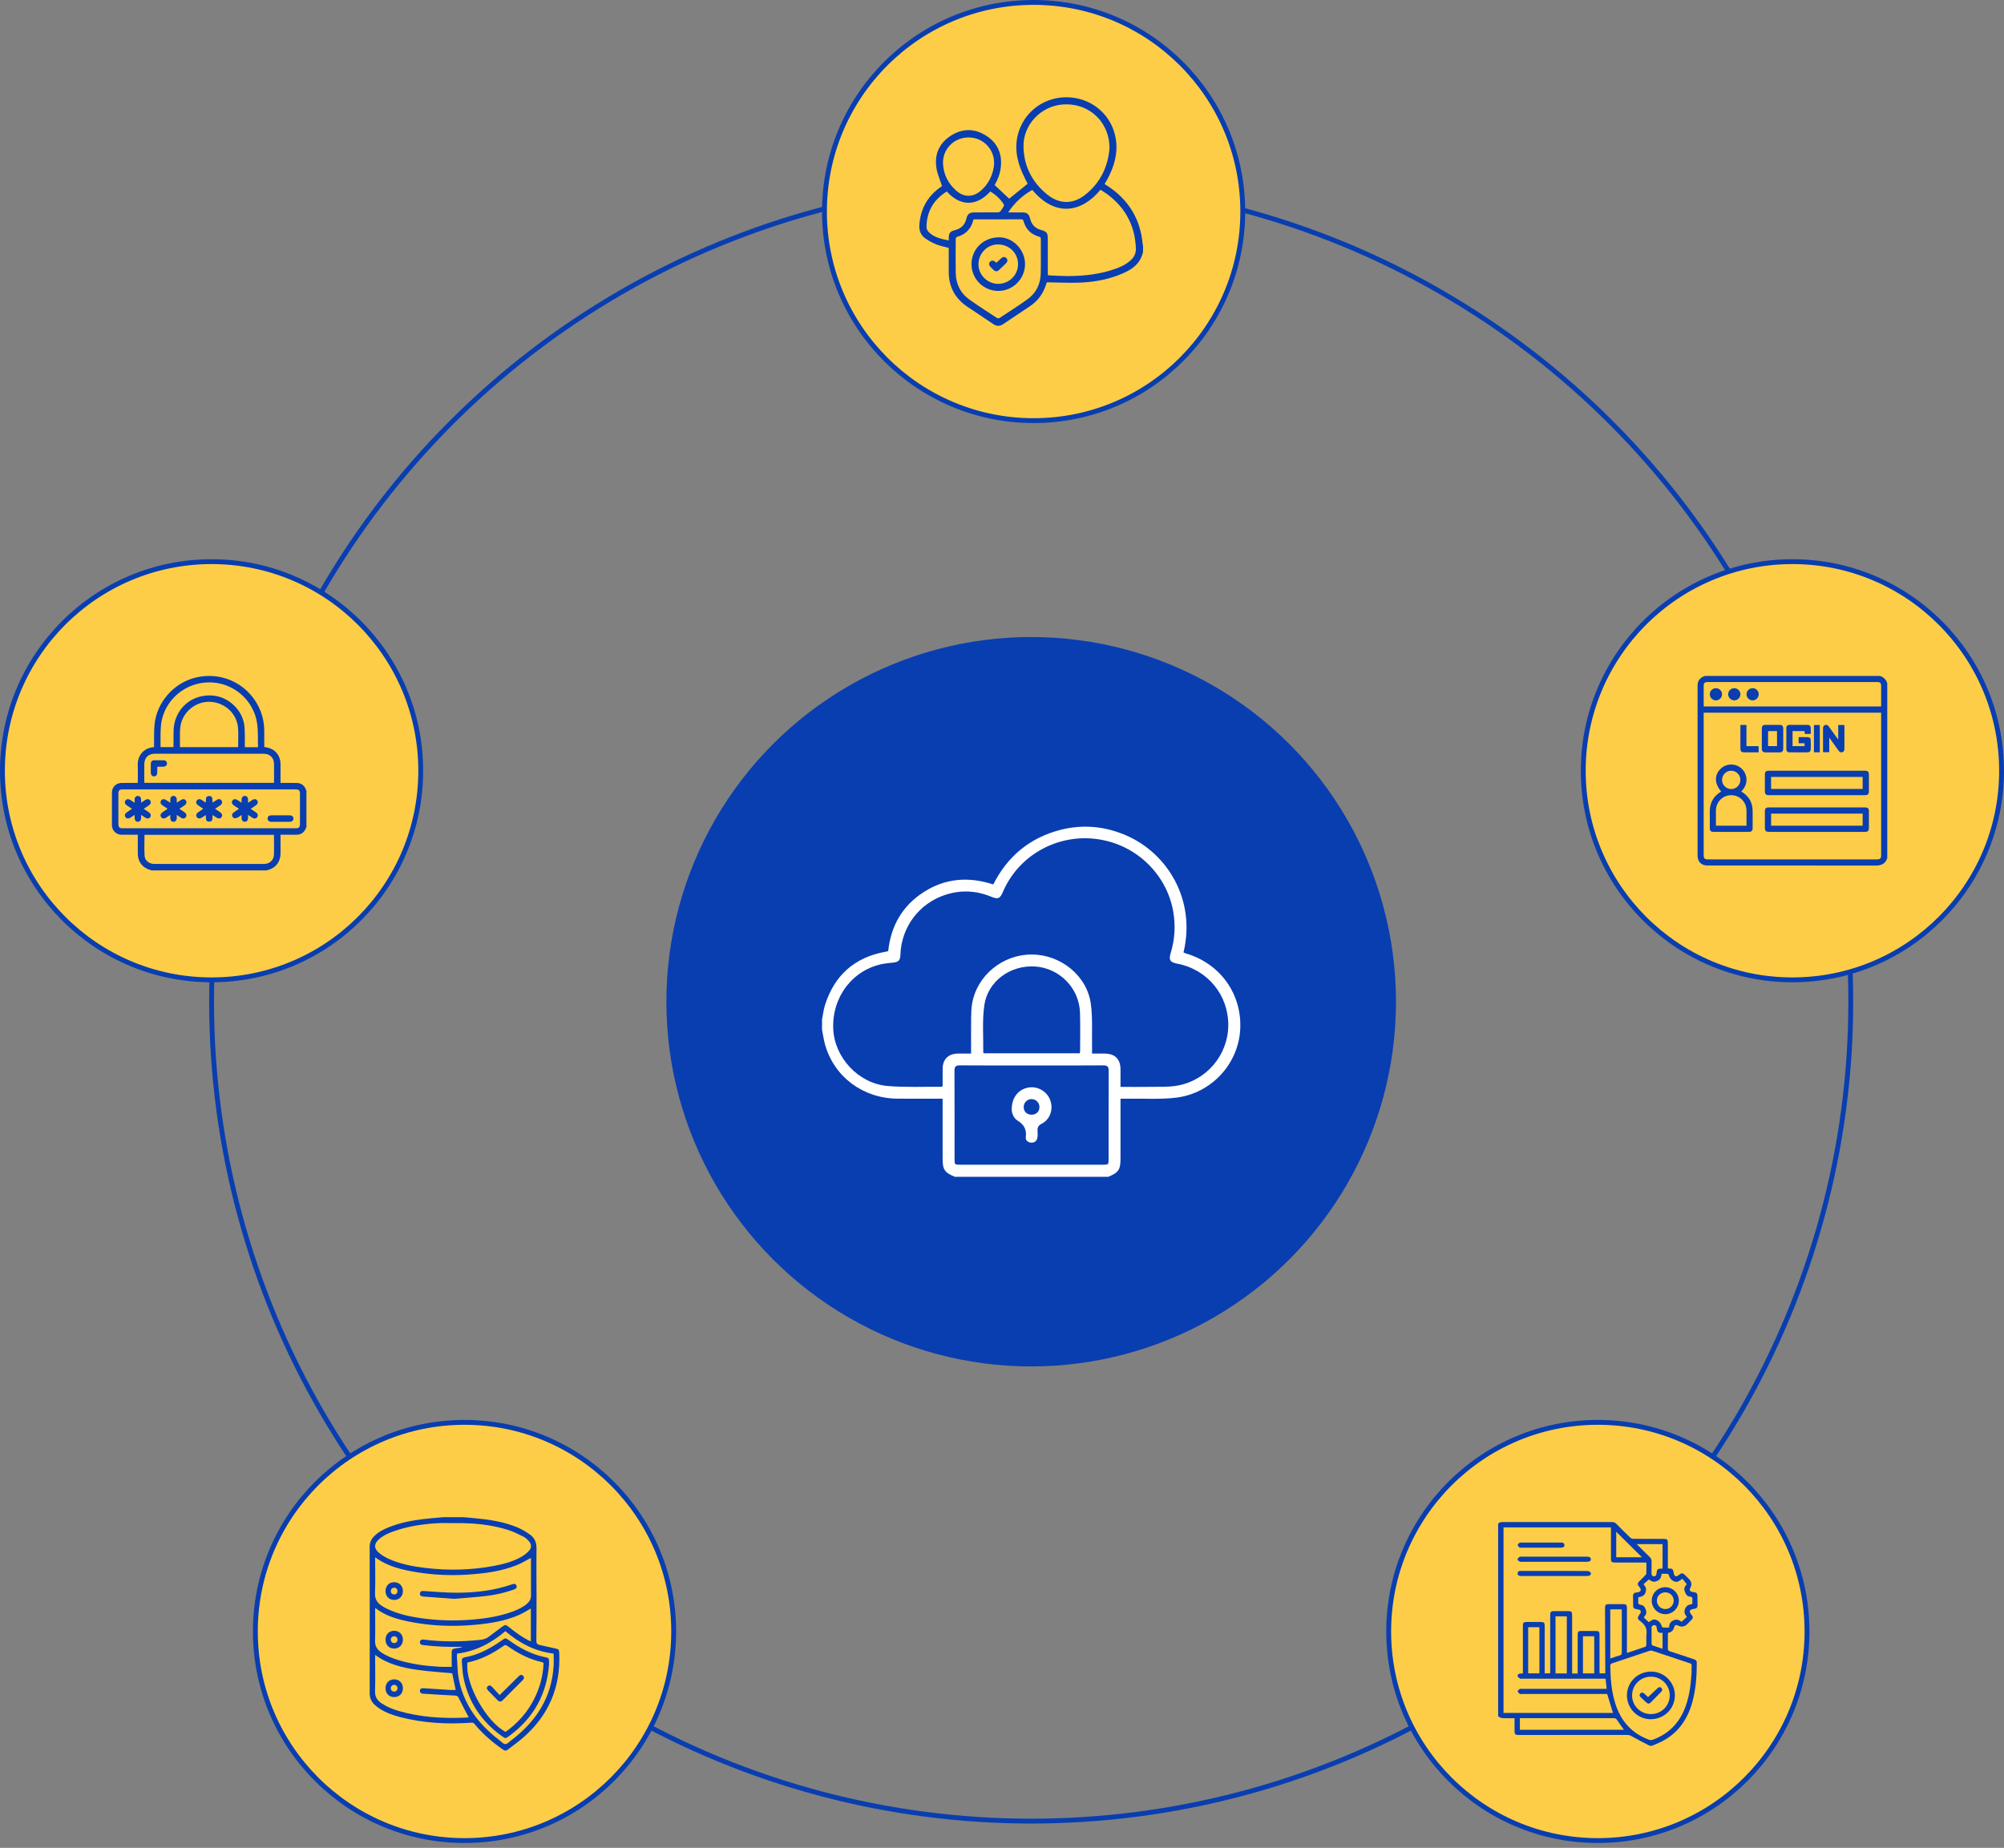 <svg xmlns="http://www.w3.org/2000/svg" width="412" height="380" viewBox="0 0 412 380" fill="none"><rect x="0" y="0" width="412" height="380" fill="#808080" stroke="none"/><circle cx="212" cy="206" r="75" fill="#093EB0"></circle><g clip-path="url(#clip0_4_802)"><path d="M169 209.638C169.203 208.638 169.313 207.609 169.622 206.643C171.574 200.534 175.713 196.85 182.103 195.71C182.247 195.683 182.389 195.646 182.604 195.597C183.152 190.417 185.505 186.249 189.963 183.412C194.402 180.586 199.177 180.239 204.203 181.879C207.12 176.127 211.671 172.295 217.976 170.669C222.616 169.472 227.168 169.899 231.565 171.811C240.054 175.505 245.906 185.091 243.316 195.861C243.49 195.934 243.666 196.029 243.854 196.084C250.942 198.173 255.43 204.537 254.964 211.847C254.52 218.831 249.058 224.807 241.875 225.714C238.557 226.131 235.153 225.883 231.787 225.936C231.35 225.943 230.913 225.936 230.364 225.936V226.965C230.364 230.717 230.364 234.467 230.364 238.219C230.364 240.532 229.973 241.121 227.855 241.999H196.299C194.182 241.119 193.791 240.532 193.791 238.221C193.791 234.471 193.791 230.722 193.791 226.972V225.936C193.366 225.936 193.048 225.936 192.73 225.936C189.984 225.936 187.237 225.955 184.493 225.932C177.424 225.872 171.498 221.451 169.625 214.828C169.343 213.823 169.206 212.776 169 211.75C169 211.047 169 210.343 169 209.64V209.638ZM230.367 223.512C232.579 223.512 234.643 223.536 236.707 223.504C238.418 223.478 240.156 223.556 241.833 223.286C247.981 222.3 252.468 217.018 252.522 210.872C252.577 204.62 248.242 199.363 242.058 198.176C240.52 197.882 240.244 197.422 240.697 195.92C241.541 193.122 241.703 190.295 241.197 187.409C239.839 179.687 233.272 173.128 224.462 172.436C216.969 171.845 209.378 175.96 206.173 183.439C205.576 184.832 205.176 184.976 203.714 184.379C200.613 183.111 197.458 182.989 194.281 184.04C188.929 185.812 185.312 190.673 185.118 196.295C185.075 197.506 184.754 197.841 183.551 197.963C182.876 198.032 182.198 198.085 181.533 198.212C175.323 199.402 171.047 204.976 171.302 211.528C171.535 217.473 176.497 222.847 182.539 223.335C186.177 223.63 189.856 223.459 193.516 223.49C193.592 223.49 193.667 223.42 193.795 223.356C193.795 222.17 193.786 220.971 193.796 219.772C193.814 217.82 194.972 216.681 196.951 216.662C197.825 216.653 198.699 216.662 199.644 216.662C199.644 214.109 199.627 211.683 199.653 209.255C199.664 208.321 199.696 207.376 199.847 206.457C200.794 200.66 206.09 196.281 212.098 196.288C218.108 196.295 223.51 200.675 224.274 206.498C224.656 209.412 224.455 212.402 224.515 215.357C224.524 215.759 224.515 216.161 224.515 216.662C225.43 216.662 226.249 216.659 227.066 216.662C229.227 216.673 230.353 217.776 230.364 219.897C230.369 221.063 230.364 222.23 230.364 223.513L230.367 223.512ZM212.169 219.104C207.235 219.104 202.3 219.127 197.367 219.084C196.447 219.077 196.223 219.379 196.228 220.246C196.26 226.283 196.244 232.322 196.246 238.36C196.246 239.497 196.269 239.517 197.456 239.517C207.205 239.517 216.956 239.517 226.706 239.517C227.891 239.517 227.916 239.495 227.916 238.36C227.917 232.323 227.901 226.285 227.933 220.248C227.939 219.382 227.715 219.077 226.795 219.086C221.92 219.129 217.045 219.106 212.171 219.106L212.169 219.104ZM221.987 216.599C222.016 216.391 222.06 216.223 222.06 216.056C222.06 213.45 222.121 210.842 222.035 208.238C221.872 203.212 217.859 199.109 212.856 198.756C207.777 198.398 203.075 201.75 202.366 206.72C201.911 209.908 202.19 213.196 202.146 216.44C202.146 216.484 202.208 216.53 202.258 216.599H221.987Z" fill="white"></path><path d="M207.996 228.174C208.003 225.63 209.403 224.008 211.427 223.65C213.333 223.313 215.255 224.427 215.923 226.257C216.594 228.1 215.907 230.196 214.152 231.093C213.384 231.485 213.253 231.947 213.308 232.657C213.34 233.064 213.354 233.482 213.292 233.884C213.187 234.575 212.773 234.998 212.032 234.976C211.334 234.954 210.812 234.503 210.892 233.884C211.093 232.31 210.57 231.282 209.186 230.432C208.27 229.868 208.005 228.727 207.996 228.174ZM212.118 229.233C213.066 229.219 213.722 228.547 213.699 227.611C213.677 226.717 212.928 226 212.039 226.021C211.148 226.042 210.442 226.784 210.458 227.687C210.474 228.618 211.149 229.247 212.118 229.232V229.233Z" fill="white"></path></g><circle cx="212" cy="206" r="168.5" stroke="#093EB0"></circle><circle cx="212.5" cy="43.5" r="43" fill="#FDCD48" stroke="#093EB0"></circle><circle cx="368.5" cy="158.5" r="43" fill="#FDCD48" stroke="#093EB0"></circle><circle cx="43.5" cy="158.5" r="43" fill="#FDCD48" stroke="#093EB0"></circle><circle cx="95.5" cy="335.5" r="43" fill="#FDCD48" stroke="#093EB0"></circle><circle cx="328.5" cy="335.5" r="43" fill="#FDCD48" stroke="#093EB0"></circle><g clip-path="url(#clip1_4_802)"><path d="M388 140.493V176.493C387.602 177.636 386.776 178.002 385.599 178C374.084 177.977 362.57 177.987 351.056 177.986C349.775 177.986 349 177.211 349 175.931C349 164.303 349 152.674 349.002 141.046C349.002 140.864 349.009 140.678 349.046 140.5C349.211 139.699 349.77 139.268 350.494 139H386.506C387.254 139.248 387.749 139.748 388 140.493ZM350.258 146.565C350.258 146.729 350.258 146.871 350.258 147.012C350.258 156.612 350.258 166.213 350.258 175.813C350.258 176.556 350.435 176.729 351.19 176.729C362.732 176.729 374.275 176.729 385.818 176.729C386.566 176.729 386.742 176.553 386.742 175.805C386.742 166.205 386.742 156.604 386.742 147.004V146.565H350.258ZM386.742 145.274C386.742 143.833 386.744 142.433 386.741 141.033C386.739 140.475 386.516 140.258 385.945 140.258C374.312 140.257 362.679 140.257 351.046 140.258C350.48 140.258 350.26 140.477 350.259 141.041C350.256 142.35 350.257 143.659 350.259 144.969C350.259 145.068 350.276 145.168 350.286 145.274H386.742Z" fill="#093EB0"></path><path d="M373.532 158.492C376.795 158.492 380.058 158.492 383.321 158.492C384.043 158.492 384.225 158.674 384.225 159.396C384.225 160.509 384.228 161.623 384.225 162.736C384.223 163.299 384.002 163.521 383.438 163.521C376.834 163.523 370.23 163.523 363.625 163.521C363.061 163.521 362.841 163.3 362.839 162.736C362.836 161.583 362.836 160.431 362.839 159.278C362.841 158.713 363.06 158.493 363.625 158.493C366.927 158.492 370.23 158.492 373.532 158.492H373.532ZM364.116 162.239H382.937V159.769H364.116V162.239Z" fill="#093EB0"></path><path d="M373.532 171.069C370.269 171.069 367.006 171.069 363.743 171.069C363.021 171.069 362.839 170.887 362.839 170.166C362.839 169.052 362.837 167.938 362.839 166.825C362.841 166.261 363.059 166.04 363.624 166.04C370.228 166.039 376.832 166.039 383.437 166.04C384.002 166.04 384.222 166.261 384.224 166.825C384.227 167.964 384.226 169.104 384.224 170.244C384.223 170.86 384.014 171.069 383.398 171.069C380.108 171.07 376.82 171.069 373.53 171.069H373.532ZM382.937 169.796V167.315H364.12V169.796H382.937Z" fill="#093EB0"></path><path d="M353.853 162.771C352.447 161.121 352.425 159.326 353.775 158.063C354.986 156.93 356.884 156.949 358.088 158.082C359.104 159.039 359.681 161.052 357.983 162.768C358.09 162.836 358.194 162.9 358.295 162.968C359.593 163.843 360.281 165.065 360.316 166.628C360.343 167.845 360.324 169.064 360.321 170.281C360.319 170.846 360.099 171.068 359.537 171.068C357.126 171.07 354.715 171.07 352.305 171.068C351.739 171.068 351.519 170.847 351.517 170.285C351.514 169.198 351.537 168.111 351.511 167.024C351.469 165.154 352.229 163.739 353.853 162.77V162.771ZM359.063 169.804C359.063 168.741 359.073 167.71 359.061 166.68C359.042 164.91 357.658 163.526 355.92 163.525C354.183 163.524 352.794 164.91 352.775 166.674C352.765 167.617 352.772 168.56 352.774 169.502C352.774 169.602 352.793 169.7 352.804 169.804H359.063ZM357.803 160.37C357.799 159.343 356.956 158.501 355.928 158.496C354.885 158.49 354.033 159.342 354.033 160.39C354.033 161.412 354.884 162.264 355.907 162.264C356.955 162.264 357.807 161.414 357.803 160.37Z" fill="#093EB0"></path><path d="M368.528 153.445H370.997V152.848H369.782V151.583C370.435 151.583 371.075 151.564 371.711 151.591C372.034 151.604 372.252 151.83 372.263 152.155C372.286 152.809 372.286 153.465 372.264 154.119C372.253 154.482 372.019 154.709 371.656 154.713C370.385 154.726 369.114 154.728 367.844 154.71C367.482 154.706 367.252 154.467 367.249 154.103C367.238 152.623 367.236 151.143 367.251 149.663C367.255 149.3 367.494 149.072 367.858 149.069C369.129 149.055 370.399 149.055 371.67 149.07C372.033 149.075 372.249 149.313 372.267 149.676C372.287 150.08 372.272 150.486 372.272 150.919H371.034C371.023 150.732 371.012 150.544 371 150.338H368.529V153.444L368.528 153.445Z" fill="#093EB0"></path><path d="M366.613 151.921C366.613 152.589 366.615 153.257 366.613 153.926C366.611 154.495 366.394 154.718 365.836 154.72C364.893 154.724 363.949 154.724 363.006 154.72C362.437 154.719 362.214 154.502 362.212 153.944C362.209 152.581 362.21 151.22 362.212 149.857C362.213 149.286 362.429 149.066 362.988 149.063C363.931 149.059 364.875 149.06 365.818 149.063C366.4 149.065 366.612 149.283 366.614 149.878C366.616 150.56 366.614 151.241 366.614 151.921H366.613ZM363.495 150.337V153.432H365.334V150.337H363.495Z" fill="#093EB0"></path><path d="M374.791 154.687C374.791 153.018 374.791 151.381 374.791 149.744C374.791 149.418 374.938 149.186 375.25 149.091C375.551 148.999 375.788 149.125 375.964 149.371C376.513 150.137 377.061 150.905 377.609 151.671C377.691 151.786 377.777 151.898 377.915 152.082V149.092H379.173C379.18 149.195 379.194 149.308 379.194 149.422C379.196 150.914 379.191 152.407 379.198 153.9C379.2 154.258 379.128 154.562 378.753 154.683C378.374 154.807 378.142 154.584 377.939 154.297C377.342 153.453 376.738 152.614 376.073 151.684V154.687H374.793L374.791 154.687Z" fill="#093EB0"></path><path d="M357.806 149.078H359.051V153.44H361.552V154.719H359.095C357.841 154.719 357.806 154.683 357.806 153.417C357.806 151.981 357.806 150.545 357.806 149.078H357.806Z" fill="#093EB0"></path><path d="M374.134 154.703H372.924V149.094H374.134V154.703Z" fill="#093EB0"></path><path d="M354.031 142.756C354.039 143.44 353.483 144.016 352.801 144.03C352.119 144.044 351.536 143.489 351.518 142.809C351.499 142.107 352.065 141.522 352.767 141.518C353.451 141.514 354.023 142.074 354.031 142.757V142.756Z" fill="#093EB0"></path><path d="M356.543 141.516C357.227 141.513 357.797 142.075 357.805 142.758C357.813 143.457 357.233 144.037 356.534 144.029C355.851 144.021 355.289 143.449 355.292 142.766C355.295 142.08 355.856 141.519 356.543 141.516Z" fill="#093EB0"></path><path d="M361.579 142.756C361.588 143.44 361.032 144.016 360.35 144.03C359.668 144.044 359.085 143.489 359.067 142.809C359.048 142.107 359.614 141.522 360.316 141.518C361 141.514 361.572 142.074 361.579 142.757V142.756Z" fill="#093EB0"></path></g><g clip-path="url(#clip2_4_802)"><path d="M95.225 312C95.98 312.063 96.736 312.12 97.49 312.192C100.511 312.477 103.51 312.906 106.334 314.081C107.283 314.476 108.189 315.024 109.026 315.627C109.963 316.303 110.316 317.291 110.3 318.488C110.257 321.77 110.305 325.054 110.305 328.337C110.305 331.354 110.307 334.372 110.267 337.389C110.259 337.941 110.452 338.169 110.948 338.274C112.023 338.503 113.092 338.771 114.17 338.996C114.872 339.142 114.941 339.204 114.975 339.944C115.292 347.023 112.755 352.858 107.411 357.453C106.444 358.284 105.396 359.018 104.393 359.806C104.063 360.066 103.784 360.063 103.432 359.817C101.243 358.282 99.217 356.564 97.516 354.485C97.305 354.228 97.091 354.245 96.821 354.264C91.895 354.607 87.014 354.351 82.216 353.096C80.756 352.713 79.336 352.208 78.056 351.382C77.666 351.131 77.3 350.833 76.964 350.512C76.314 349.893 75.997 349.134 76.003 348.211C76.022 344.662 76.011 341.113 76.01 337.564C76.007 331.061 76.007 324.557 76 318.053C76 317.221 76.323 316.538 76.885 315.953C77.734 315.067 78.797 314.521 79.913 314.073C82.222 313.147 84.64 312.671 87.095 312.38C88.434 312.221 89.781 312.124 91.123 312C92.49 312 93.857 312 95.224 312H95.225ZM77.128 320.244V320.776C77.128 323.042 77.198 325.311 77.101 327.574C77.045 328.87 77.582 329.682 78.6 330.3C78.878 330.469 79.159 330.639 79.452 330.781C82.074 332.057 84.891 332.58 87.75 332.917C91.046 333.304 94.35 333.318 97.654 333.011C100.271 332.767 102.852 332.327 105.336 331.426C106.391 331.044 107.41 330.586 108.284 329.858C108.819 329.412 109.167 328.884 109.163 328.137C109.146 325.558 109.157 322.979 109.154 320.4C109.154 320.361 109.117 320.323 109.143 320.373C108.187 320.871 107.273 321.445 106.29 321.84C103.009 323.16 99.546 323.593 96.052 323.814C92.664 324.029 89.285 323.888 85.93 323.355C82.838 322.865 79.797 322.217 77.129 320.244H77.128ZM93.161 313.223C92.09 313.223 91.016 313.168 89.949 313.233C86.966 313.414 84.021 313.841 81.179 314.819C80 315.224 78.852 315.706 77.903 316.548C76.869 317.464 76.844 318.44 77.903 319.319C78.481 319.8 79.145 320.211 79.828 320.525C82.253 321.639 84.843 322.124 87.472 322.438C92.161 322.998 96.833 322.897 101.479 322.031C103.483 321.658 105.456 321.149 107.243 320.124C107.811 319.798 108.344 319.357 108.785 318.87C109.323 318.278 109.286 317.561 108.753 316.957C108.437 316.6 108.076 316.235 107.66 316.026C106.637 315.512 105.603 314.99 104.518 314.642C100.828 313.46 97.01 313.157 93.161 313.224V313.223ZM77.128 330.66C77.128 330.895 77.128 331.046 77.128 331.198C77.128 333.262 77.178 335.328 77.109 337.389C77.071 338.5 77.53 339.226 78.389 339.807C79.457 340.53 80.638 340.994 81.859 341.37C84.652 342.231 87.527 342.601 90.431 342.764C91.232 342.809 92.037 342.77 92.881 342.77C92.874 342.595 92.858 342.396 92.857 342.197C92.856 341.369 92.861 340.541 92.862 339.713C92.862 339.277 93.079 339.069 93.506 339.01C94.037 338.937 94.562 338.822 95.09 338.725C94.884 338.651 94.686 338.647 94.489 338.651C91.97 338.708 89.458 338.607 86.955 338.297C86.557 338.248 86.301 338.091 86.332 337.653C86.359 337.282 86.634 337.109 87.083 337.166C90.954 337.663 94.828 337.63 98.704 337.229C99.336 337.163 99.921 337.004 100.435 336.62C101.357 335.931 102.276 335.239 103.2 334.552C103.825 334.087 103.988 334.086 104.585 334.562C105.914 335.622 107.267 336.642 108.796 337.397C108.897 337.447 109.008 337.475 109.135 337.52V330.775C108.349 331.213 107.598 331.711 106.786 332.071C103.909 333.344 100.843 333.838 97.745 334.124C93.174 334.548 88.621 334.386 84.113 333.477C81.654 332.981 79.251 332.309 77.127 330.658L77.128 330.66ZM77.128 340.319V340.899C77.128 343.181 77.183 345.465 77.106 347.745C77.066 348.935 77.559 349.695 78.483 350.303C79.587 351.029 80.798 351.507 82.052 351.868C86.442 353.134 90.935 353.416 95.473 353.226C95.79 353.213 96.104 353.185 96.371 353.167C95.732 351.945 95.079 350.761 94.487 349.547C94.07 348.693 94.106 348.711 93.171 348.666C91.109 348.567 89.05 348.426 86.991 348.301C86.631 348.278 86.348 348.143 86.328 347.726C86.308 347.334 86.572 347.136 87.053 347.168C88.849 347.286 90.644 347.411 92.441 347.521C92.852 347.547 93.267 347.525 93.685 347.525C93.429 346.304 93.189 345.153 92.968 344.097C90.582 343.872 88.224 343.736 85.893 343.407C82.812 342.972 79.788 342.284 77.131 340.319H77.128ZM93.963 340.062C93.951 340.255 93.928 340.409 93.936 340.561C93.982 341.511 94.03 342.461 94.088 343.41C94.207 345.363 94.716 347.223 95.469 349.016C97.019 352.706 99.616 355.537 102.746 357.92C103.115 358.202 103.51 358.671 103.885 358.664C104.285 358.658 104.69 358.205 105.07 357.917C110.169 354.06 113.427 349.134 113.819 342.563C113.867 341.743 113.825 340.917 113.825 340.049C110.023 339.608 106.794 337.91 103.903 335.436C100.988 337.927 97.754 339.586 93.962 340.062H93.963Z" fill="#093EB0"></path><path d="M93.332 328.791C91.08 328.623 89.022 328.474 86.965 328.314C86.513 328.279 86.285 328.037 86.331 327.674C86.386 327.225 86.687 327.161 87.077 327.183C89.385 327.316 91.693 327.543 94 327.533C97.861 327.516 101.679 327.071 105.358 325.778C105.784 325.629 106.089 325.747 106.191 326.097C106.314 326.523 106.079 326.725 105.708 326.857C103.843 327.522 101.922 327.973 99.965 328.201C97.701 328.465 95.424 328.611 93.333 328.793L93.332 328.791Z" fill="#093EB0"></path><path d="M82.832 327.215C82.824 328.29 82.067 329.036 81 329.017C79.959 328.999 79.255 328.252 79.263 327.175C79.272 326.105 79.998 325.367 81.041 325.369C82.101 325.371 82.839 326.132 82.832 327.214V327.215ZM81.716 327.199C81.718 326.777 81.43 326.491 81.015 326.501C80.631 326.51 80.347 326.802 80.345 327.192C80.343 327.581 80.623 327.874 81.009 327.886C81.43 327.899 81.715 327.622 81.716 327.199Z" fill="#093EB0"></path><path d="M79.263 337.188C79.263 336.114 79.98 335.368 81.019 335.361C82.087 335.356 82.832 336.104 82.832 337.186C82.832 338.263 82.079 339.025 81.021 339.017C79.984 339.01 79.263 338.259 79.262 337.188H79.263ZM81.036 336.489C80.632 336.489 80.335 336.795 80.344 337.201C80.351 337.585 80.639 337.878 81.017 337.89C81.422 337.901 81.722 337.609 81.725 337.199C81.728 336.784 81.442 336.489 81.036 336.489Z" fill="#093EB0"></path><path d="M81.058 348.994C80.006 349.004 79.278 348.281 79.263 347.213C79.248 346.118 79.972 345.352 81.029 345.348C82.07 345.343 82.817 346.086 82.832 347.136C82.847 348.226 82.123 348.985 81.059 348.994H81.058ZM81.02 346.478C80.637 346.486 80.349 346.779 80.344 347.167C80.34 347.576 80.639 347.872 81.05 347.865C81.47 347.857 81.735 347.567 81.716 347.137C81.698 346.739 81.414 346.471 81.02 346.478Z" fill="#093EB0"></path><path d="M112.88 342.27C112.417 348.441 109.667 353.323 104.721 356.97C103.92 357.561 103.909 357.559 103.112 356.98C98.983 353.989 96.307 350.023 95.288 344.987C95.06 343.863 95.042 342.695 94.938 341.547C94.9 341.137 95.12 340.891 95.51 340.823C98.362 340.333 100.822 338.974 103.159 337.343C103.931 336.804 103.919 336.803 104.685 337.349C106.881 338.912 109.215 340.178 111.874 340.748C111.98 340.771 112.087 340.788 112.194 340.806C112.743 340.9 112.864 341.041 112.879 341.614C112.885 341.832 112.88 342.051 112.88 342.27ZM96.108 341.879C95.543 346.121 99.883 354.011 103.944 356.149C106.471 354.351 108.474 352.087 109.864 349.289C110.96 347.083 111.607 344.753 111.74 342.285C111.753 342.061 111.773 341.884 111.454 341.815C108.815 341.242 106.479 340.001 104.288 338.459C103.997 338.255 103.814 338.258 103.524 338.462C101.269 340.053 98.859 341.313 96.108 341.879Z" fill="#093EB0"></path><path d="M102.712 348.584C104.032 347.285 105.228 346.106 106.425 344.926C106.547 344.806 106.659 344.674 106.793 344.569C107.051 344.367 107.317 344.386 107.546 344.616C107.777 344.848 107.783 345.114 107.587 345.377C107.522 345.463 107.439 345.535 107.361 345.613C106.066 346.916 104.771 348.221 103.475 349.523C102.957 350.044 102.7 350.045 102.193 349.53C101.581 348.909 100.967 348.288 100.361 347.661C100.027 347.316 100.004 347.02 100.288 346.772C100.602 346.499 100.888 346.598 101.143 346.875C101.671 347.447 102.196 348.021 102.712 348.584Z" fill="#093EB0"></path></g><g clip-path="url(#clip3_4_802)"><path d="M339.674 359H339.192C339.05 358.935 338.904 358.876 338.765 358.804C337.677 358.234 336.577 357.684 335.512 357.074C335.208 356.9 334.94 356.783 334.587 356.783C327.159 356.791 319.732 356.789 312.303 356.789C311.478 356.789 311.373 356.682 311.373 355.846C311.373 355.021 311.373 354.196 311.373 353.335C310.482 353.335 309.65 353.366 308.822 353.318C308.542 353.301 308.274 353.087 308 352.963C308 339.772 308 326.581 308 313.39C308.192 313.054 308.493 313 308.856 313C316.364 313.009 323.872 313.009 331.38 313C331.761 313 332.045 313.099 332.314 313.375C333.242 314.326 334.184 315.263 335.143 316.181C335.305 316.336 335.58 316.449 335.803 316.451C337.857 316.471 339.91 316.462 341.964 316.463C342.799 316.463 342.891 316.558 342.891 317.407C342.891 318.956 342.891 320.505 342.893 322.054C342.893 322.222 342.91 322.389 342.92 322.549C343.831 322.626 343.905 322.418 344.124 323.578C344.139 323.656 344.158 323.735 344.186 323.81C344.312 324.139 344.545 324.234 344.856 324.077C345.04 323.984 345.211 323.859 345.374 323.73C345.733 323.449 346.041 323.505 346.344 323.826C346.619 324.116 346.915 324.387 347.202 324.666C347.792 325.241 347.884 325.892 347.48 326.619C347.295 326.952 347.419 327.239 347.797 327.335C347.999 327.386 348.203 327.43 348.41 327.455C348.801 327.503 348.965 327.73 348.97 328.104C348.978 328.774 348.984 329.445 349.002 330.115C349.014 330.541 348.818 330.777 348.399 330.832C347.299 330.976 347.099 331.323 347.833 332.171C348.109 332.491 348.074 332.802 347.76 333.097C347.469 333.371 347.198 333.665 346.918 333.951C346.334 334.549 345.67 334.65 344.925 334.256C344.6 334.084 344.29 334.224 344.207 334.579C344.044 335.277 343.614 335.679 342.916 335.786C342.91 335.933 342.895 336.089 342.895 336.243C342.893 337.154 342.91 338.064 342.885 338.973C342.877 339.318 342.988 339.469 343.321 339.576C344.966 340.105 346.601 340.665 348.241 341.21C348.582 341.324 348.84 341.475 348.839 341.902C348.835 344.623 348.665 347.326 347.943 349.966C346.904 353.762 344.794 356.704 341.113 358.376C340.638 358.592 340.156 358.793 339.678 359.001L339.674 359ZM324.353 344.138C324.353 343.916 324.353 343.744 324.353 343.572C324.353 341.128 324.353 338.685 324.353 336.241C324.353 335.489 324.448 335.397 325.221 335.397C326.136 335.396 327.05 335.396 327.965 335.397C328.748 335.397 328.843 335.493 328.844 336.289C328.845 338.716 328.844 341.143 328.846 343.571C328.846 343.754 328.861 343.938 328.869 344.118H330.028C330.028 343.912 330.028 343.738 330.028 343.565C330.01 339.269 329.989 334.974 329.974 330.678C329.972 330.04 330.134 329.88 330.762 329.879C331.709 329.876 332.656 329.878 333.602 329.879C334.353 329.879 334.477 329.999 334.478 330.73C334.478 333.605 334.478 336.479 334.478 339.353C334.478 339.521 334.478 339.688 334.478 339.915C335.794 339.478 337.04 339.073 338.276 338.638C338.381 338.602 338.47 338.369 338.474 338.226C338.494 337.493 338.417 336.75 338.499 336.024C338.614 334.996 338.289 334.253 337.48 333.589C336.641 332.903 336.422 332.889 337.225 331.765C337.243 331.739 337.261 331.712 337.275 331.683C337.417 331.407 337.29 331.1 336.991 331.02C336.821 330.975 336.646 330.952 336.472 330.92C335.883 330.812 335.768 330.687 335.756 330.101C335.744 329.494 335.758 328.886 335.728 328.281C335.705 327.807 335.912 327.542 336.369 327.495C337.404 327.389 337.629 327.024 336.905 326.178C336.612 325.835 336.668 325.524 336.992 325.216C337.421 324.808 337.829 324.377 338.238 323.949C338.334 323.849 338.464 323.721 338.467 323.602C338.488 322.857 338.477 322.11 338.477 321.326C338.244 321.326 338.069 321.326 337.896 321.326C335.97 321.326 334.045 321.326 332.119 321.326C331.305 321.326 331.194 321.217 331.193 320.427C331.193 318.479 331.193 316.531 331.193 314.582C331.193 314.415 331.193 314.248 331.193 314.099H309.107V352.249H331.603C331.209 350.953 330.822 349.677 330.422 348.357H329.895C324.247 348.357 318.6 348.357 312.952 348.357C312.776 348.357 312.553 348.411 312.435 348.326C312.252 348.196 312.04 347.972 312.031 347.78C312.024 347.63 312.286 347.431 312.47 347.323C312.59 347.253 312.783 347.304 312.944 347.304C318.544 347.304 324.144 347.304 329.743 347.304C329.928 347.304 330.112 347.304 330.316 347.304C330.235 346.57 330.162 345.909 330.085 345.207C329.866 345.207 329.677 345.207 329.488 345.207C323.968 345.207 318.449 345.207 312.93 345.207C312.785 345.207 312.606 345.258 312.504 345.191C312.312 345.068 312.07 344.899 312.022 344.706C311.946 344.408 312.173 344.203 312.488 344.162C312.672 344.138 312.861 344.142 313.087 344.131C313.087 343.905 313.087 343.717 313.087 343.527C313.087 340.477 313.087 337.427 313.087 334.377C313.087 333.672 313.214 333.548 313.933 333.546C314.848 333.544 315.762 333.544 316.677 333.546C317.457 333.547 317.572 333.66 317.572 334.431C317.573 337.481 317.572 340.531 317.572 343.581C317.572 343.764 317.572 343.946 317.572 344.115H318.704C318.704 343.885 318.704 343.694 318.704 343.502C318.704 339.717 318.704 335.933 318.704 332.148C318.704 331.457 318.853 331.313 319.552 331.312C320.482 331.311 321.414 331.311 322.344 331.312C323.084 331.312 323.21 331.438 323.21 332.173C323.21 335.974 323.21 339.775 323.21 343.575C323.21 343.76 323.21 343.945 323.21 344.142H324.353V344.138ZM347.77 343.971C347.77 343.492 347.757 343.013 347.776 342.536C347.787 342.277 347.723 342.139 347.454 342.051C344.871 341.198 342.294 340.329 339.712 339.474C339.557 339.424 339.358 339.404 339.208 339.453C336.58 340.32 333.955 341.197 331.336 342.09C331.207 342.134 331.049 342.347 331.051 342.479C331.095 345.196 331.286 347.894 332.147 350.505C333.303 354.009 335.535 356.494 339.046 357.772C339.26 357.85 339.552 357.85 339.768 357.772C342.739 356.702 344.871 354.727 346.156 351.85C347.275 349.341 347.596 346.674 347.77 343.971ZM338.986 324.803C338.598 325.148 338.254 325.456 337.891 325.78C338.346 326.321 338.572 326.777 338.282 327.526C337.981 328.305 337.39 328.326 336.8 328.489C336.8 328.836 336.818 329.14 336.795 329.44C336.77 329.785 336.868 329.947 337.25 330.004C337.536 330.046 337.91 330.187 338.047 330.406C338.463 331.069 338.738 331.79 338.028 332.47C337.997 332.5 337.989 332.554 337.959 332.626C338.229 332.888 338.504 333.154 338.781 333.419C338.837 333.473 338.901 333.518 338.979 333.581C339.146 333.47 339.299 333.352 339.466 333.263C339.645 333.168 339.839 333.033 340.026 333.033C340.743 333.033 341.418 333.627 341.604 334.336C341.64 334.472 341.78 334.673 341.888 334.683C342.294 334.724 342.706 334.699 343.132 334.699C343.183 333.961 343.374 333.504 344.092 333.2C344.83 332.887 345.271 333.215 345.718 333.507C346.097 333.154 346.442 332.834 346.808 332.493C346.377 331.999 346.151 331.565 346.441 330.824C346.746 330.046 347.314 329.997 347.93 329.845C347.93 329.516 347.909 329.213 347.936 328.914C347.97 328.542 347.848 328.342 347.451 328.334C346.935 328.325 346.705 328.023 346.489 327.567C346.2 326.958 346.179 326.459 346.642 325.959C346.694 325.903 346.721 325.824 346.768 325.742C346.686 325.652 346.609 325.574 346.541 325.489C346.321 325.216 346.104 324.939 345.885 324.663C345.583 324.865 345.432 324.983 345.265 325.073C345.086 325.168 344.892 325.305 344.704 325.304C343.985 325.301 343.311 324.705 343.129 323.999C343.094 323.864 342.956 323.664 342.849 323.652C342.442 323.611 342.029 323.636 341.607 323.636C341.53 324.335 341.388 324.818 340.654 325.129C339.907 325.446 339.476 325.136 338.985 324.803H338.986ZM333.865 355.711C333.377 355.027 332.896 354.408 332.485 353.747C332.289 353.432 332.093 353.326 331.729 353.327C325.477 353.339 319.226 353.336 312.974 353.336C312.805 353.336 312.635 353.336 312.472 353.336V355.712H333.864L333.865 355.711ZM322.119 344.137V332.394H319.798V344.137H322.119ZM331.057 330.955V341.051C331.733 340.829 332.358 340.602 332.998 340.422C333.339 340.327 333.429 340.159 333.427 339.818C333.412 337.01 333.419 334.201 333.418 331.392C333.418 331.252 333.404 331.114 333.396 330.955H331.058H331.057ZM314.179 334.626V344.11H316.484V334.626H314.179ZM327.757 344.129V336.486H325.44V344.129H327.757ZM336.494 317.543C337.428 318.473 338.278 319.338 339.151 320.178C339.441 320.458 339.557 320.755 339.547 321.15C339.526 321.962 339.556 322.776 339.534 323.588C339.523 323.963 339.749 324.147 340.031 324.168C340.303 324.187 340.493 324 340.553 323.663C340.695 322.869 340.513 322.556 341.728 322.575C341.753 322.575 341.778 322.54 341.802 322.519V317.542H336.494V317.543ZM332.279 314.992V320.238H337.559C335.799 318.489 334.036 316.738 332.279 314.992ZM341.803 335.75C340.838 335.971 340.662 335.349 340.58 334.649C340.543 334.336 340.35 334.161 340.08 334.194C339.803 334.229 339.537 334.371 339.539 334.746C339.546 335.844 339.536 336.943 339.55 338.042C339.552 338.155 339.649 338.334 339.742 338.367C340.411 338.609 341.092 338.821 341.803 339.054V335.751V335.75Z" fill="#093EB0"></path><path d="M319.474 321.168C317.263 321.168 315.051 321.168 312.841 321.168C312.712 321.168 312.551 321.213 312.463 321.154C312.273 321.025 311.996 320.847 311.988 320.678C311.981 320.503 312.224 320.282 312.406 320.148C312.512 320.069 312.716 320.115 312.876 320.115C317.299 320.114 321.721 320.115 326.143 320.115C326.159 320.115 326.175 320.115 326.191 320.115C326.783 320.118 327.05 320.282 327.056 320.644C327.061 321.009 326.804 321.169 326.204 321.169C323.96 321.169 321.717 321.169 319.474 321.169V321.168Z" fill="#093EB0"></path><path d="M319.503 323.05C321.779 323.05 324.054 323.043 326.331 323.063C326.552 323.065 326.834 323.182 326.977 323.343C327.19 323.582 327.014 323.958 326.682 324.053C326.517 324.1 326.335 324.096 326.16 324.096C321.736 324.098 317.312 324.098 312.889 324.098C312.792 324.098 312.697 324.1 312.6 324.096C312.249 324.082 311.997 323.926 312.007 323.552C312.016 323.176 312.27 323.048 312.627 323.049C314.647 323.054 316.666 323.051 318.685 323.051C318.957 323.051 319.23 323.051 319.503 323.051V323.05Z" fill="#093EB0"></path><path d="M316.76 318.27C315.446 318.27 314.133 318.27 312.818 318.269C312.675 318.269 312.485 318.31 312.398 318.236C312.233 318.097 312.018 317.883 312.027 317.711C312.036 317.542 312.279 317.363 312.454 317.234C312.538 317.173 312.703 317.216 312.83 317.216C315.489 317.216 318.15 317.216 320.809 317.216C320.889 317.216 320.97 317.218 321.05 317.217C321.394 317.214 321.619 317.389 321.628 317.722C321.636 318.085 321.397 318.261 321.037 318.267C320.813 318.271 320.588 318.269 320.365 318.269C319.163 318.269 317.961 318.269 316.759 318.269L316.76 318.27Z" fill="#093EB0"></path><path d="M344.336 348.714C344.286 351.476 342.061 353.595 339.259 353.546C336.596 353.5 334.432 351.24 334.48 348.557C334.529 345.834 336.77 343.705 339.539 343.751C342.22 343.795 344.384 346.033 344.337 348.714H344.336ZM339.4 344.802C337.243 344.809 335.522 346.536 335.537 348.681C335.55 350.796 337.287 352.5 339.421 352.492C341.56 352.485 343.269 350.788 343.28 348.66C343.291 346.518 341.558 344.795 339.4 344.802Z" fill="#093EB0"></path><path d="M342.351 326.404C343.899 326.4 345.147 327.627 345.153 329.158C345.159 330.679 343.897 331.945 342.374 331.948C340.843 331.951 339.579 330.699 339.577 329.178C339.575 327.637 340.804 326.408 342.351 326.404ZM340.635 329.138C340.624 330.097 341.392 330.887 342.347 330.898C343.294 330.909 344.086 330.13 344.099 329.173C344.112 328.245 343.348 327.469 342.407 327.453C341.433 327.436 340.645 328.185 340.635 329.138Z" fill="#093EB0"></path><path d="M338.824 348.994C339.479 348.383 340.092 347.822 340.69 347.247C340.957 346.991 341.237 346.797 341.556 347.107C341.866 347.407 341.725 347.707 341.458 347.977C340.784 348.658 340.119 349.346 339.446 350.028C339.056 350.422 338.829 350.43 338.429 350.067C338.062 349.735 337.702 349.395 337.338 349.059C337.084 348.824 336.977 348.549 337.23 348.266C337.503 347.961 337.796 348.047 338.067 348.298C338.334 348.547 338.605 348.792 338.824 348.993V348.994Z" fill="#093EB0"></path></g><g clip-path="url(#clip4_4_802)"><path d="M235 51.778C234.391 54.615 232.172 55.748 229.775 56.649C227.221 57.61 224.543 58.025 221.834 58.126C219.799 58.202 217.756 58.091 215.716 58.064C215.553 58.062 215.388 58.064 215.205 58.064C215.083 58.425 214.977 58.789 214.836 59.139C214.207 60.706 213.205 61.983 211.805 62.93C209.964 64.175 208.101 65.389 206.263 66.639C205.555 67.122 204.909 67.123 204.199 66.639C202.444 65.444 200.665 64.285 198.903 63.1C196.342 61.377 195.044 58.975 195.047 55.882C195.048 54.421 195.047 52.961 195.047 51.501C195.047 51.321 195.047 51.141 195.047 50.986C194.155 50.738 193.283 50.578 192.478 50.251C191.674 49.924 190.889 49.499 190.184 48.992C189.291 48.349 188.935 47.4 189.008 46.288C189.229 42.92 190.723 40.283 193.512 38.38C193.605 38.316 193.693 38.245 193.667 38.265C193.269 37.024 192.75 35.873 192.542 34.669C192.061 31.88 193.006 29.561 195.369 27.98C197.757 26.384 200.301 26.349 202.724 27.887C205.118 29.406 206.091 31.682 205.742 34.502C205.582 35.804 205.095 36.997 204.488 38.056C205.517 39.019 206.524 39.962 207.481 40.856C208.688 39.88 209.984 38.833 211.267 37.795C210.82 36.848 210.269 35.844 209.86 34.785C208.734 31.862 208.545 28.912 209.86 25.981C211.652 21.999 215.817 19.6 220.316 20.055C224.825 20.512 228.632 23.81 229.394 28.555C229.872 31.529 229.063 34.272 227.656 36.871C227.484 37.189 227.294 37.499 227.093 37.845C227.288 37.971 227.466 38.083 227.641 38.197C231.966 41.006 234.418 44.957 234.914 50.102C234.93 50.264 234.97 50.423 234.999 50.583V51.777L235 51.778ZM215.417 56.571C215.631 56.6 215.808 56.641 215.987 56.648C217.263 56.694 218.54 56.776 219.816 56.767C223.065 56.744 226.267 56.371 229.349 55.269C230.479 54.865 231.553 54.349 232.45 53.529C233.172 52.87 233.561 52.081 233.523 51.069C233.352 46.465 231.416 42.788 227.749 40.016C227.268 39.652 226.741 39.349 226.245 39.022C222.433 43.664 217.001 44.753 212.228 39.055C210.231 40.181 208.589 41.682 207.266 43.679C208.29 43.679 209.2 43.677 210.11 43.679C211.179 43.681 211.542 43.99 211.799 45.034C212.085 46.195 212.819 46.957 213.969 47.275C215.189 47.612 215.417 47.878 215.418 49.14C215.418 51.593 215.418 54.047 215.418 56.57L215.417 56.571ZM228.113 30.354C228.061 29.75 228.054 29.282 227.976 28.826C227.18 24.172 223.178 21.103 218.426 21.49C213.943 21.856 210.327 25.686 210.418 30.173C210.5 34.192 212.208 37.517 215.339 40.03C217.813 42.016 220.572 42.036 223.066 40.086C226.253 37.593 227.82 34.22 228.113 30.354ZM200.176 45.11C200.139 45.182 200.106 45.223 200.095 45.27C199.643 47.068 198.537 48.22 196.739 48.715C196.621 48.747 196.49 48.999 196.489 49.149C196.474 51.47 196.451 53.792 196.488 56.112C196.524 58.391 197.44 60.279 199.306 61.606C201.156 62.922 203.071 64.146 204.969 65.394C205.092 65.475 205.362 65.477 205.485 65.396C207.397 64.139 209.328 62.909 211.189 61.58C213.002 60.285 213.92 58.441 213.966 56.221C214.016 53.867 213.974 51.511 213.986 49.157C213.988 48.854 213.9 48.747 213.597 48.662C211.972 48.202 210.9 47.147 210.444 45.518C210.344 45.16 210.192 45.101 209.868 45.103C207.811 45.116 205.753 45.109 203.697 45.109C202.52 45.109 201.343 45.109 200.178 45.109L200.176 45.11ZM199.164 28.267C196.134 28.25 193.729 30.675 193.878 33.697C193.986 35.878 194.927 37.716 196.551 39.176C198.138 40.603 200.01 40.622 201.626 39.235C203.078 37.99 203.933 36.386 204.284 34.523C204.902 31.236 202.474 28.286 199.164 28.267ZM194.683 39.404C194.618 39.419 194.581 39.417 194.555 39.433C191.91 41.121 190.515 43.524 190.478 46.67C190.474 47.011 190.658 47.438 190.898 47.685C192.016 48.833 193.507 49.135 195.046 49.449C195.046 49.272 195.046 49.175 195.046 49.077C195.059 47.868 195.297 47.594 196.457 47.284C197.627 46.97 198.373 46.211 198.658 45.022C198.909 43.983 199.286 43.682 200.362 43.681C201.955 43.679 203.547 43.688 205.139 43.67C205.323 43.668 205.563 43.575 205.675 43.439C205.939 43.123 206.155 42.763 206.359 42.405C206.416 42.305 206.421 42.112 206.361 42.02C205.646 40.921 204.725 40.035 203.591 39.38C200.605 42.675 197.241 42.261 194.681 39.407L194.683 39.404Z" fill="#093EB0"></path><path d="M210.737 54.327C210.727 57.364 208.243 59.84 205.217 59.83C202.184 59.82 199.723 57.34 199.728 54.301C199.734 51.189 202.234 48.783 205.443 48.803C208.294 48.821 210.747 51.379 210.737 54.327ZM205.241 50.263C203.071 50.213 201.231 52.002 201.159 54.231C201.089 56.429 202.897 58.318 205.121 58.369C207.373 58.42 209.238 56.669 209.295 54.45C209.355 52.139 207.59 50.317 205.24 50.263H205.241Z" fill="#093EB0"></path><path d="M204.856 54.035C205.164 53.743 205.459 53.458 205.759 53.177C206.17 52.793 206.583 52.754 206.894 53.065C207.213 53.384 207.175 53.801 206.777 54.193C206.328 54.635 205.875 55.073 205.413 55.501C204.997 55.886 204.647 55.88 204.236 55.494C204.03 55.302 203.832 55.101 203.638 54.897C203.289 54.525 203.258 54.149 203.539 53.835C203.833 53.509 204.221 53.517 204.637 53.858C204.7 53.909 204.763 53.96 204.855 54.035H204.856Z" fill="#093EB0"></path></g><g clip-path="url(#clip5_4_802)"><path d="M31.207 178.999C30.913 178.902 30.605 178.835 30.327 178.704C29.024 178.089 28.365 177.037 28.337 175.608C28.313 174.45 28.332 173.29 28.331 172.131C28.331 171.991 28.331 171.85 28.331 171.66C28.159 171.66 28.02 171.66 27.881 171.66C26.905 171.66 25.928 171.671 24.953 171.655C23.879 171.636 23.018 170.784 23.011 169.708C22.996 167.455 22.996 165.204 23.011 162.951C23.018 161.886 23.846 161.046 24.916 161.013C25.891 160.984 26.868 161.003 27.844 161.002C27.985 161.002 28.127 161.002 28.308 161.002C28.317 160.836 28.33 160.7 28.33 160.563C28.332 159.495 28.367 158.426 28.323 157.36C28.237 155.265 29.685 153.742 31.673 153.648C31.673 153.501 31.671 153.35 31.673 153.2C31.696 151.834 31.636 150.461 31.758 149.104C32.174 144.45 35.725 140.404 40.263 139.324C45.911 137.979 51.529 140.921 53.599 146.314C54.07 147.539 54.315 148.813 54.327 150.126C54.337 151.155 54.331 152.183 54.332 153.212C54.332 153.352 54.332 153.491 54.332 153.605C54.754 153.703 55.144 153.752 55.504 153.884C56.82 154.363 57.653 155.59 57.671 157.06C57.685 158.219 57.674 159.377 57.674 160.536C57.674 160.676 57.674 160.816 57.674 161.003C58.231 161.003 58.748 161.003 59.265 161.003C59.825 161.003 60.385 160.996 60.944 161.006C61.942 161.022 62.598 161.511 62.926 162.463C62.941 162.51 62.975 162.55 63 162.592V170.093C62.974 170.133 62.939 170.172 62.923 170.216C62.572 171.184 61.913 171.655 60.89 171.661C60.24 171.664 59.589 171.661 58.939 171.661C58.527 171.661 58.115 171.661 57.674 171.661C57.674 171.854 57.674 171.995 57.674 172.136C57.674 173.282 57.682 174.426 57.672 175.572C57.658 177.08 56.813 178.309 55.463 178.798C55.245 178.877 55.02 178.933 54.798 179H31.207V178.999ZM42.961 170.328C48.895 170.328 54.829 170.328 60.763 170.328C61.458 170.328 61.669 170.116 61.669 169.419C61.67 167.349 61.67 165.279 61.669 163.209C61.669 162.558 61.453 162.337 60.808 162.337C48.94 162.337 37.071 162.337 25.202 162.337C24.552 162.337 24.337 162.555 24.336 163.204C24.335 165.248 24.336 167.292 24.336 169.336C24.336 170.146 24.517 170.329 25.314 170.329C31.196 170.329 37.078 170.329 42.961 170.329V170.328ZM29.706 171.673C29.706 173.138 29.645 174.569 29.727 175.993C29.784 176.985 30.677 177.665 31.713 177.665C39.237 177.67 46.761 177.67 54.285 177.665C55.397 177.665 56.264 176.915 56.314 175.808C56.374 174.457 56.326 173.101 56.323 171.748C56.323 171.727 56.295 171.706 56.272 171.673H29.706ZM56.322 160.984C56.33 160.828 56.34 160.713 56.34 160.599C56.341 159.453 56.345 158.307 56.34 157.162C56.333 155.817 55.514 155.002 54.166 155.002C46.722 155.001 39.277 155.001 31.833 155.002C30.49 155.002 29.672 155.821 29.666 157.168C29.662 158.313 29.665 159.459 29.666 160.605C29.666 160.728 29.681 160.851 29.69 160.984H56.322ZM36.998 153.646H48.954C48.954 152.29 49.051 150.945 48.933 149.621C48.673 146.697 46.205 144.464 43.217 144.326C40.351 144.194 37.711 146.253 37.144 149.082C37.055 149.525 37.013 149.984 37.005 150.436C36.985 151.499 36.998 152.562 36.998 153.646ZM53.046 153.656C52.998 152.052 53.091 150.462 52.88 148.915C52.094 143.145 46.569 139.336 40.883 140.555C36.695 141.452 33.469 145.005 33.086 149.243C32.962 150.613 33.025 152 33.006 153.379C33.004 153.465 33.021 153.552 33.029 153.636H35.667C35.667 153.033 35.654 152.46 35.67 151.888C35.696 150.952 35.633 149.999 35.797 149.086C36.498 145.166 39.869 142.669 43.85 143.047C47.12 143.358 49.973 146.155 50.259 149.412C50.369 150.667 50.319 151.935 50.34 153.196C50.342 153.346 50.34 153.494 50.34 153.656H53.046Z" fill="#093EB0"></path><path d="M27.131 166.33C26.755 166.078 26.423 165.859 26.095 165.634C25.66 165.337 25.553 164.967 25.797 164.617C26.027 164.287 26.407 164.25 26.827 164.521C27.087 164.688 27.342 164.859 27.682 165.084C27.682 164.774 27.672 164.547 27.684 164.321C27.706 163.931 27.957 163.682 28.322 163.674C28.682 163.666 28.963 163.907 29.001 164.286C29.024 164.516 29.005 164.751 29.005 165.068C29.33 164.857 29.596 164.684 29.861 164.513C30.273 164.247 30.661 164.293 30.886 164.632C31.107 164.966 30.999 165.349 30.594 165.627C30.264 165.855 29.928 166.074 29.549 166.328C29.91 166.571 30.242 166.792 30.571 167.016C30.997 167.308 31.115 167.698 30.882 168.035C30.647 168.375 30.257 168.406 29.817 168.117C29.571 167.955 29.326 167.79 29.009 167.579C29.009 167.871 29.02 168.086 29.007 168.299C28.982 168.721 28.692 169.006 28.317 168.993C27.948 168.981 27.697 168.709 27.681 168.295C27.674 168.087 27.68 167.88 27.68 167.576C27.361 167.787 27.099 167.962 26.834 168.133C26.403 168.412 25.997 168.364 25.778 168.013C25.563 167.667 25.674 167.313 26.093 167.028C26.422 166.804 26.755 166.583 27.132 166.33L27.131 166.33Z" fill="#093EB0"></path><path d="M42.292 165.045C42.413 164.489 42.123 163.691 43.007 163.693C43.881 163.696 43.592 164.495 43.717 165.046C44.017 164.847 44.282 164.667 44.552 164.494C44.942 164.246 45.328 164.3 45.548 164.626C45.768 164.952 45.674 165.334 45.295 165.6C44.955 165.838 44.607 166.063 44.211 166.328C44.572 166.571 44.903 166.791 45.232 167.015C45.667 167.311 45.784 167.686 45.551 168.031C45.321 168.372 44.921 168.406 44.486 168.121C44.24 167.959 43.995 167.793 43.7 167.596C43.612 168.186 43.867 168.997 42.972 168.97C42.14 168.945 42.398 168.172 42.301 167.609C42.002 167.804 41.736 167.981 41.467 168.152C41.06 168.411 40.656 168.355 40.442 168.013C40.233 167.68 40.34 167.315 40.727 167.047C41.058 166.819 41.392 166.593 41.724 166.365C41.732 166.36 41.73 166.341 41.742 166.291C41.413 166.07 41.071 165.843 40.732 165.611C40.339 165.341 40.232 164.981 40.441 164.649C40.658 164.302 41.056 164.242 41.461 164.499C41.731 164.67 41.996 164.849 42.294 165.044L42.292 165.045Z" fill="#093EB0"></path><path d="M36.879 166.329C37.275 166.596 37.624 166.819 37.962 167.057C38.341 167.324 38.435 167.707 38.218 168.031C37.999 168.355 37.606 168.411 37.22 168.164C36.949 167.991 36.684 167.81 36.342 167.581C36.342 167.862 36.35 168.063 36.34 168.264C36.317 168.716 36.034 169.009 35.645 168.994C35.264 168.979 35.025 168.703 35.01 168.253C35.004 168.061 35.01 167.869 35.01 167.581C34.682 167.796 34.419 167.971 34.153 168.142C33.74 168.407 33.345 168.365 33.123 168.034C32.892 167.692 32.996 167.324 33.407 167.042C33.727 166.821 34.052 166.604 34.373 166.384C34.383 166.378 34.387 166.363 34.423 166.302C34.089 166.078 33.749 165.854 33.414 165.625C32.999 165.341 32.891 164.975 33.115 164.634C33.336 164.298 33.728 164.248 34.141 164.511C34.402 164.677 34.659 164.852 35.01 165.085C35.01 164.796 35.003 164.586 35.012 164.376C35.03 163.949 35.266 163.689 35.639 163.674C36.031 163.659 36.306 163.918 36.338 164.352C36.353 164.558 36.34 164.767 36.34 165.065C36.651 164.865 36.904 164.704 37.156 164.54C37.595 164.252 37.984 164.284 38.216 164.627C38.446 164.969 38.328 165.351 37.897 165.644C37.575 165.863 37.251 166.079 36.879 166.329Z" fill="#093EB0"></path><path d="M51.544 166.332C51.942 166.599 52.29 166.823 52.63 167.06C53.012 167.326 53.105 167.701 52.884 168.031C52.667 168.355 52.274 168.41 51.887 168.164C51.614 167.991 51.347 167.81 50.995 167.58C50.995 167.865 51.002 168.079 50.993 168.291C50.974 168.712 50.729 168.979 50.361 168.995C49.983 169.011 49.696 168.733 49.667 168.306C49.653 168.1 49.665 167.892 49.665 167.596C49.313 167.825 49.036 168.065 48.715 168.19C48.492 168.277 48.151 168.292 47.967 168.175C47.802 168.07 47.718 167.742 47.715 167.511C47.714 167.362 47.901 167.179 48.047 167.068C48.376 166.817 48.732 166.602 49.135 166.334C48.759 166.083 48.42 165.859 48.083 165.629C47.67 165.347 47.559 164.977 47.781 164.638C48.004 164.298 48.391 164.247 48.805 164.511C49.065 164.677 49.321 164.85 49.663 165.076C49.663 164.804 49.656 164.605 49.665 164.408C49.686 163.941 49.947 163.667 50.351 163.676C50.743 163.685 50.978 163.947 50.995 164.402C51.002 164.594 50.996 164.786 50.996 165.085C51.317 164.872 51.568 164.705 51.819 164.54C52.259 164.251 52.65 164.284 52.881 164.626C53.117 164.976 53.005 165.344 52.567 165.644C52.246 165.864 51.921 166.079 51.545 166.332H51.544Z" fill="#093EB0"></path><path d="M57.651 168.997C57.028 168.997 56.405 169.001 55.781 168.996C55.288 168.992 55.005 168.734 55.014 168.313C55.023 167.91 55.298 167.669 55.776 167.667C57.036 167.663 58.296 167.663 59.556 167.667C60.034 167.669 60.347 167.949 60.334 168.347C60.323 168.731 60.02 168.992 59.561 168.996C58.925 169.001 58.288 168.997 57.651 168.997Z" fill="#093EB0"></path><path d="M32.335 157.665C32.335 158.08 32.34 158.467 32.334 158.853C32.325 159.361 32.09 159.647 31.684 159.654C31.268 159.662 31.007 159.358 31.001 158.84C30.994 158.282 30.994 157.724 31.001 157.166C31.007 156.564 31.234 156.338 31.825 156.335C32.409 156.332 32.993 156.33 33.577 156.336C34.044 156.34 34.33 156.595 34.333 156.992C34.335 157.385 34.042 157.655 33.587 157.664C33.186 157.672 32.785 157.666 32.335 157.666V157.665Z" fill="#093EB0"></path></g><defs><clipPath id="clip0_4_802"><rect width="86" height="72" fill="white" transform="translate(169 170)"></rect></clipPath><clipPath id="clip1_4_802"><rect width="39" height="39" fill="white" transform="translate(349 139)"></rect></clipPath><clipPath id="clip2_4_802"><rect width="39" height="48" fill="white" transform="translate(76 312)"></rect></clipPath><clipPath id="clip3_4_802"><rect width="41" height="46" fill="white" transform="translate(308 313)"></rect></clipPath><clipPath id="clip4_4_802"><rect width="46" height="47" fill="white" transform="translate(189 20)"></rect></clipPath><clipPath id="clip5_4_802"><rect width="40" height="40" fill="white" transform="translate(23 139)"></rect></clipPath></defs></svg>